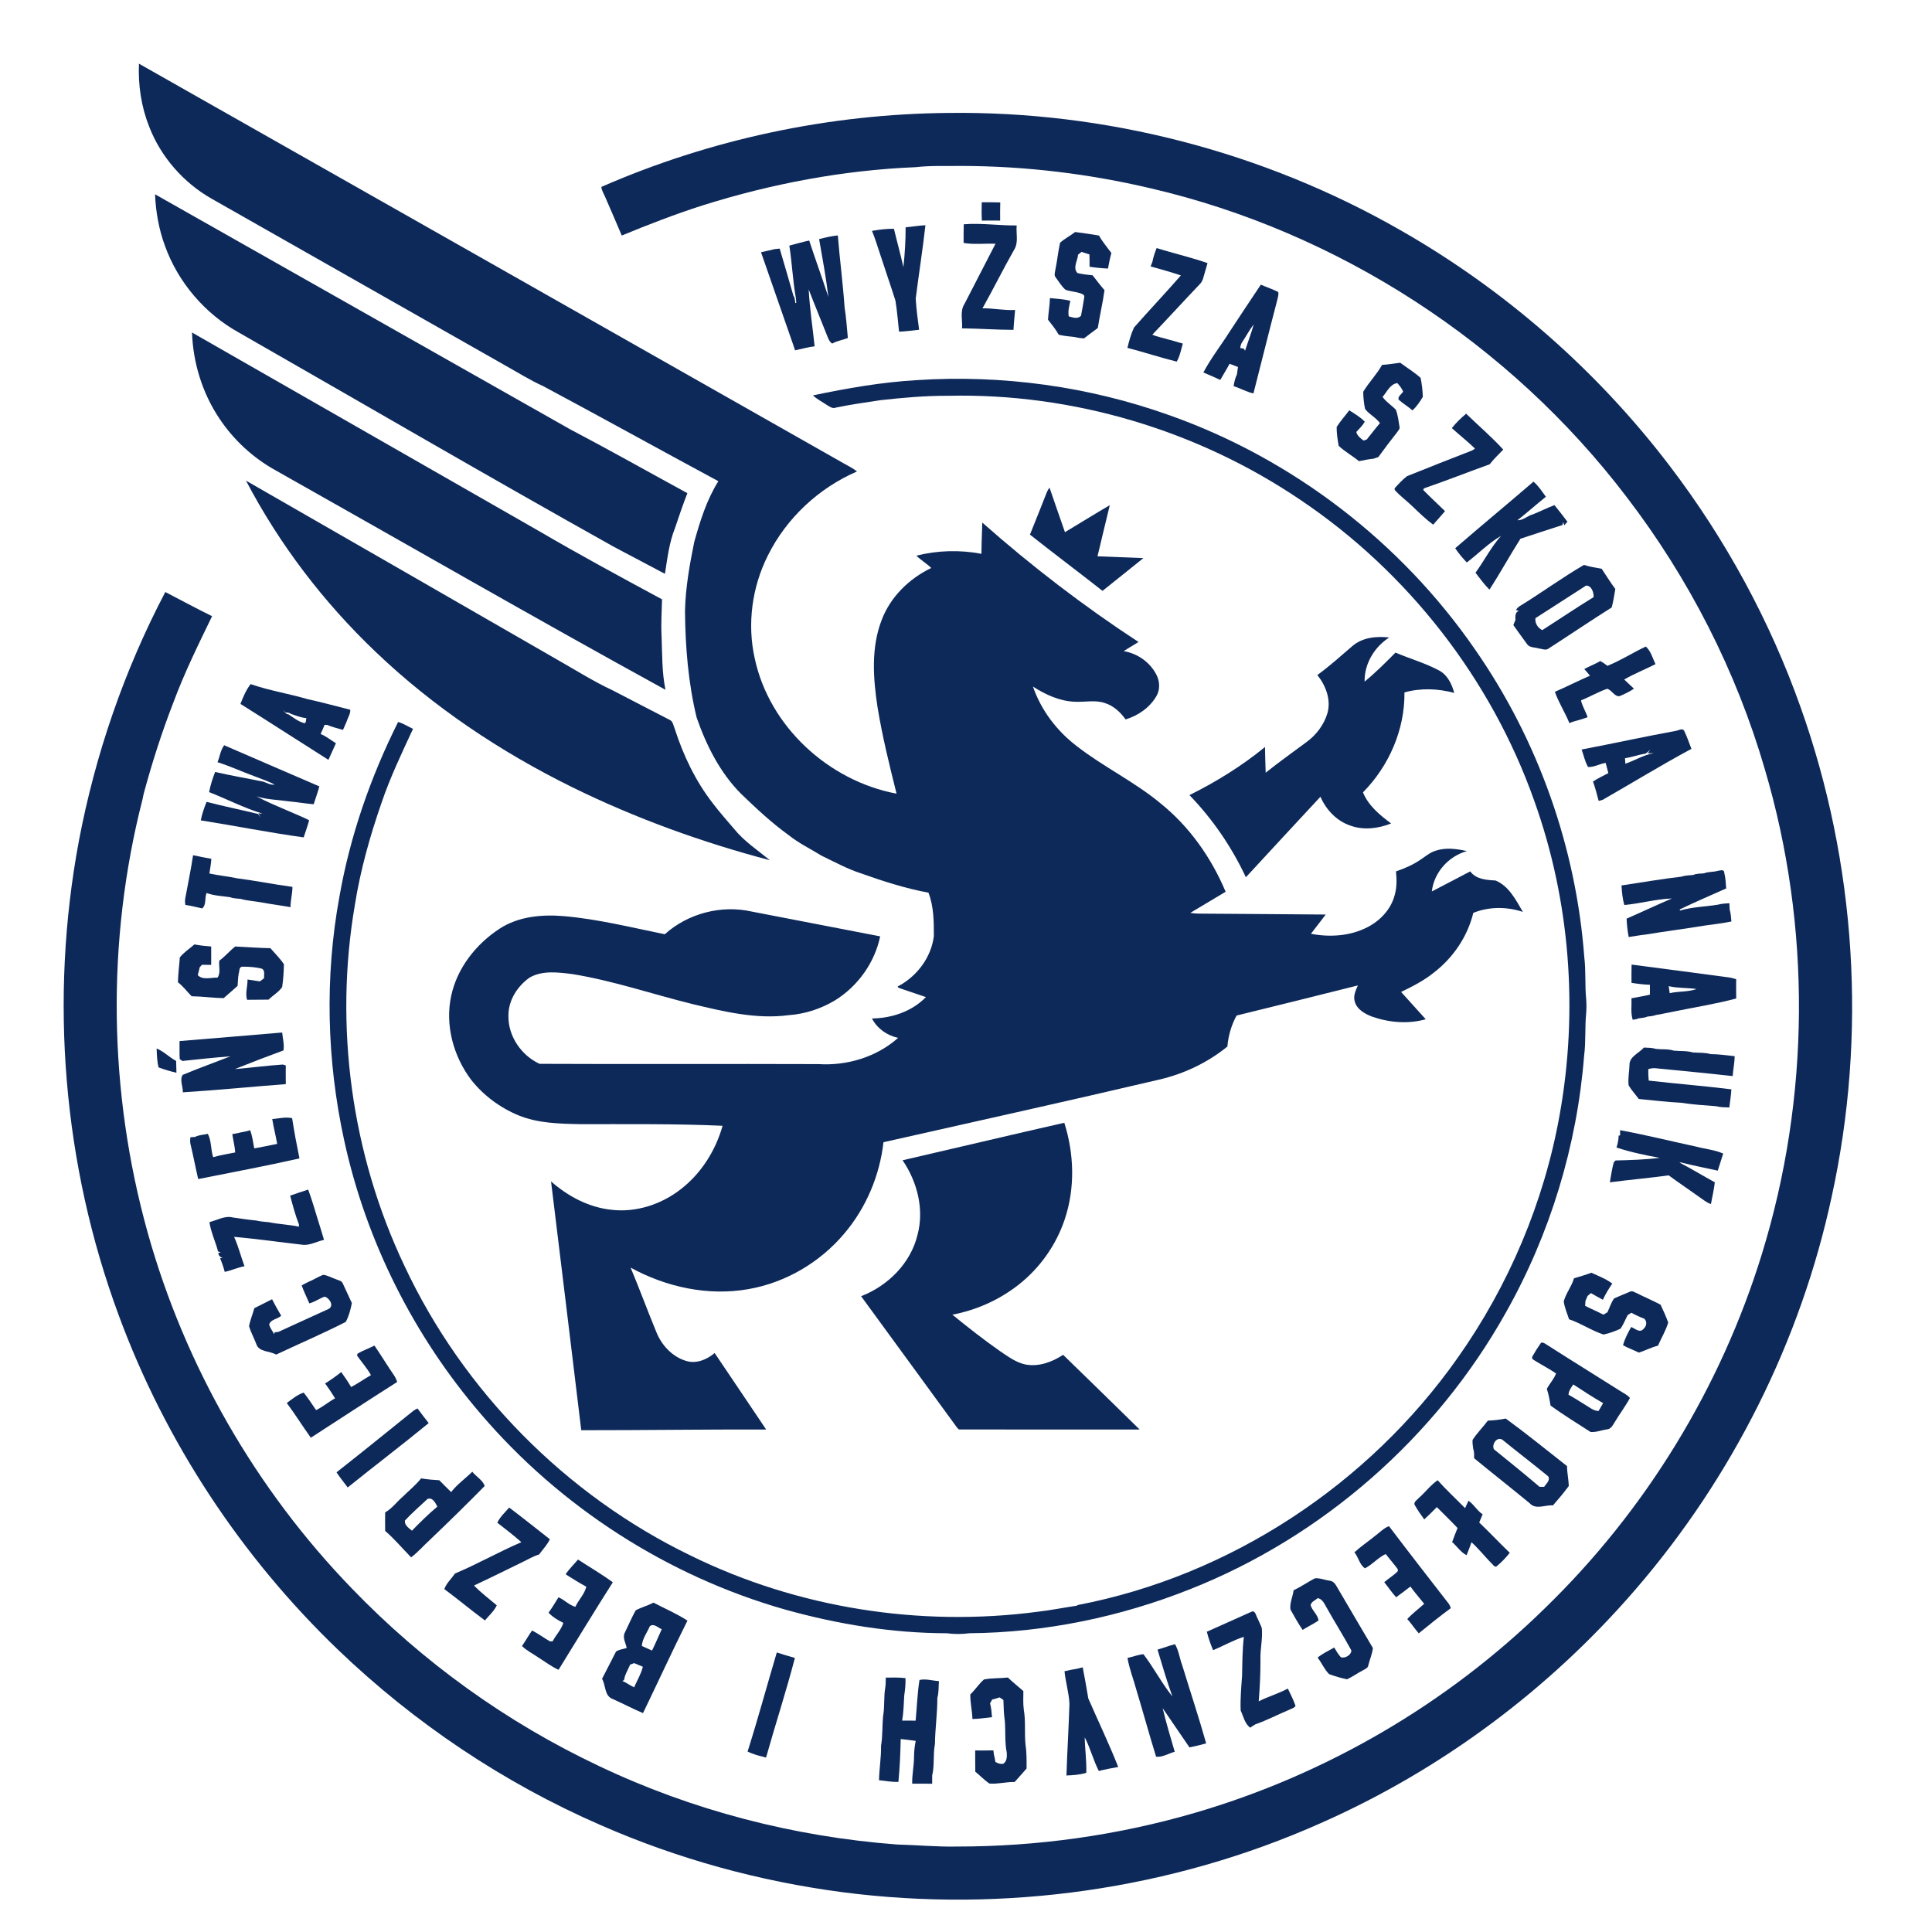 <?xml version="1.0" encoding="UTF-8" ?>
<!DOCTYPE svg PUBLIC "-//W3C//DTD SVG 1.1//EN" "http://www.w3.org/Graphics/SVG/1.1/DTD/svg11.dtd">
<svg width="1100pt" height="1100pt" viewBox="0 0 1100 1100" version="1.1" xmlns="http://www.w3.org/2000/svg">
<g id="#ffffffff">
</g>
<g id="#0d2959ff">
<path fill="#0d2959" opacity="1.00" d=" M 79.12 36.26 C 212.87 112.03 346.54 187.93 480.26 263.76 C 482.87 265.23 485.58 266.56 487.95 268.43 C 466.19 277.82 447.75 295.00 437.21 316.26 C 428.18 334.19 425.31 355.22 429.71 374.85 C 437.99 413.67 471.79 444.63 510.46 451.88 C 506.40 435.67 502.39 419.42 499.68 402.92 C 497.14 386.43 495.84 368.90 501.98 353.02 C 506.94 339.85 517.65 329.41 530.22 323.38 C 527.57 320.83 524.37 318.94 521.73 316.38 C 533.82 313.33 546.53 313.00 558.79 315.31 C 558.82 309.38 559.11 303.46 559.27 297.54 C 587.25 322.26 616.94 345.06 648.19 365.50 C 645.46 367.37 642.52 368.88 639.79 370.73 C 647.74 372.06 654.97 377.17 658.55 384.43 C 660.37 388.13 660.55 392.80 658.38 396.40 C 654.56 402.91 648.02 407.44 640.87 409.61 C 637.90 405.45 633.94 401.76 628.95 400.25 C 623.48 398.41 617.67 399.83 612.04 399.55 C 603.39 399.25 595.28 395.51 588.11 390.90 C 592.79 404.42 601.74 416.20 613.09 424.83 C 628.26 436.64 645.81 445.00 660.63 457.29 C 677.14 470.52 689.66 488.29 697.82 507.73 C 691.10 511.72 684.41 515.76 677.70 519.76 C 679.13 519.98 680.57 520.12 682.04 520.17 C 706.30 520.39 730.55 520.45 754.81 520.70 C 751.97 524.33 749.25 528.05 746.39 531.66 C 757.21 533.74 768.90 532.97 778.77 527.80 C 785.87 524.13 791.84 517.79 793.98 509.97 C 795.35 505.49 795.27 500.74 794.82 496.13 C 799.64 494.50 804.35 492.45 808.58 489.60 C 811.41 487.74 814.04 485.42 817.33 484.38 C 823.11 482.42 829.36 483.27 835.19 484.58 C 824.73 487.51 816.47 496.68 815.22 507.55 C 822.53 503.80 829.78 499.93 837.08 496.14 C 840.49 500.71 846.31 501.02 851.49 501.32 C 859.13 504.46 863.10 512.45 867.06 519.21 C 857.94 516.15 847.80 516.14 838.84 519.75 C 835.57 533.17 827.44 545.19 816.55 553.62 C 810.85 558.25 804.30 561.60 797.73 564.78 C 802.43 569.94 807.08 575.15 811.76 580.33 C 801.71 583.12 790.89 582.24 781.12 578.79 C 777.00 577.20 772.43 574.66 771.29 570.03 C 770.41 566.89 771.91 563.86 773.12 561.06 C 750.12 566.86 727.09 572.55 704.05 578.21 C 701.09 583.65 699.34 589.69 698.82 595.86 C 687.51 605.06 674.08 611.44 659.88 614.70 C 607.69 626.98 555.32 638.51 503.02 650.33 C 500.84 669.41 493.07 687.86 480.57 702.48 C 466.75 718.86 447.15 730.33 426.02 733.99 C 403.13 738.02 379.26 732.82 359.04 721.73 C 364.13 733.84 368.64 746.19 373.66 758.33 C 376.67 765.97 382.89 772.64 390.92 774.93 C 396.63 776.56 402.55 774.05 406.89 770.36 C 416.64 784.89 426.50 799.36 436.22 813.91 C 401.13 813.80 366.04 814.33 330.94 814.30 C 325.30 767.07 319.46 719.86 313.74 672.64 C 323.29 681.09 335.12 687.38 347.93 688.78 C 362.17 690.51 376.73 685.70 387.89 676.87 C 399.38 667.88 407.47 654.95 411.41 640.97 C 384.31 639.75 357.16 640.10 330.04 640.04 C 318.27 639.81 306.13 639.53 295.08 634.99 C 284.63 630.63 275.22 623.65 268.21 614.74 C 258.11 601.32 253.29 583.60 256.89 567.02 C 260.27 551.09 271.09 537.45 284.57 528.68 C 295.31 521.73 308.61 520.56 321.07 521.61 C 340.49 523.29 359.45 528.06 378.51 531.92 C 391.67 520.04 410.74 515.08 428.02 519.01 C 452.39 523.70 476.76 528.44 501.13 533.12 C 498.04 548.05 488.47 561.43 475.56 569.48 C 467.54 574.32 458.43 577.33 449.07 577.99 C 430.65 580.44 412.27 575.97 394.46 571.72 C 371.58 566.09 349.18 558.36 325.87 554.60 C 317.86 553.62 308.93 552.38 301.58 556.56 C 294.66 561.42 289.46 569.43 289.48 578.09 C 289.15 589.76 296.72 600.89 307.19 605.70 C 360.10 605.96 413.02 605.65 465.94 605.85 C 482.23 606.90 499.07 601.86 511.35 590.92 C 505.05 589.56 499.44 585.63 496.46 579.87 C 507.71 579.75 519.24 575.89 527.18 567.70 C 522.42 566.10 517.67 564.47 512.91 562.86 C 512.24 562.74 509.92 561.77 511.94 561.23 C 522.36 555.50 530.20 544.92 531.70 533.03 C 531.70 524.70 531.68 516.14 528.63 508.26 C 515.62 505.83 502.89 501.78 490.41 497.32 C 482.53 494.81 475.25 490.78 467.81 487.22 C 461.44 483.29 454.62 480.02 448.77 475.29 C 439.17 468.36 430.52 460.23 422.00 452.04 C 409.97 439.99 402.17 424.45 396.63 408.51 C 391.84 388.72 390.19 368.30 390.01 347.98 C 390.28 334.66 392.64 321.52 395.29 308.51 C 398.64 296.57 402.36 284.56 409.00 273.97 C 375.69 256.05 342.62 237.68 309.26 219.85 C 301.82 216.50 294.91 212.12 287.80 208.16 C 232.09 176.55 176.41 144.88 120.71 113.26 C 104.55 104.15 91.60 89.40 84.92 72.07 C 80.41 60.73 78.60 48.42 79.12 36.26 Z" />
<path fill="#0d2959" opacity="1.00" d=" M 342.37 106.43 C 404.50 79.25 472.18 64.88 539.98 64.30 C 629.56 63.16 719.29 86.40 797.05 130.90 C 856.60 164.80 909.21 210.81 950.71 265.33 C 982.41 306.92 1007.72 353.41 1025.20 402.71 C 1056.83 491.55 1063.10 589.20 1042.89 681.31 C 1025.19 763.69 986.19 841.29 931.13 905.02 C 882.19 961.81 820.62 1007.71 752.02 1037.99 C 667.20 1075.81 571.88 1089.30 479.86 1077.36 C 432.37 1071.17 385.74 1058.35 341.89 1039.10 C 286.72 1015.09 236.01 981.04 192.59 939.43 C 137.32 886.38 94.11 820.80 67.61 748.90 C 35.82 663.10 28.10 568.71 44.91 478.80 C 54.25 429.49 70.78 381.51 94.12 337.07 C 102.99 341.67 111.78 346.43 120.75 350.84 C 112.93 366.96 104.98 383.07 98.74 399.90 C 92.13 416.91 86.56 434.32 81.80 451.94 C 81.59 452.95 81.38 453.97 81.17 455.00 C 60.48 535.69 61.72 621.66 84.10 701.87 C 105.30 777.69 145.69 848.03 200.48 904.56 C 240.68 946.31 288.50 980.71 340.91 1005.44 C 394.10 1030.78 452.11 1045.76 510.80 1050.19 C 522.21 1050.47 533.59 1051.59 545.01 1051.34 C 590.62 1051.36 636.21 1044.98 680.04 1032.24 C 754.76 1010.50 824.02 970.12 879.61 915.64 C 936.82 860.18 979.75 790.11 1003.16 713.93 C 1030.66 624.75 1031.32 527.54 1004.84 438.04 C 988.57 382.05 961.57 329.22 926.12 282.95 C 859.58 195.48 762.08 132.05 654.98 107.18 C 619.96 98.94 584.02 94.60 548.05 94.48 C 539.10 94.63 530.09 94.16 521.19 95.19 C 480.08 96.88 439.26 104.60 400.03 116.94 C 384.43 121.94 369.14 127.86 354.00 134.10 C 350.93 126.83 347.80 119.57 344.64 112.33 C 343.85 110.38 342.58 108.56 342.37 106.43 Z" />
<path fill="#0d2959" opacity="1.00" d=" M 88.27 110.62 C 167.05 155.22 245.84 199.81 324.62 244.44 C 347.05 256.20 369.12 268.67 391.37 280.80 C 388.80 287.32 386.56 293.96 384.34 300.61 C 381.00 308.94 379.96 317.92 378.59 326.72 C 368.95 321.54 359.21 316.54 349.57 311.37 C 277.93 271.35 207.05 229.98 135.82 189.24 C 116.58 178.54 101.43 160.75 93.94 140.04 C 90.47 130.62 88.69 120.63 88.27 110.62 Z" />
<path fill="#0d2959" opacity="1.00" d=" M 558.97 115.17 C 562.48 115.16 566.00 115.14 569.51 115.25 C 569.40 118.70 569.42 122.15 569.45 125.60 C 565.97 125.55 562.50 125.55 559.03 125.61 C 558.84 122.14 558.87 118.65 558.97 115.17 Z" />
<path fill="#0d2959" opacity="1.00" d=" M 548.72 127.70 C 558.77 126.88 568.80 128.48 578.85 128.36 C 578.43 132.98 580.05 138.16 577.35 142.30 C 571.12 153.25 565.55 164.56 559.39 175.55 C 565.61 175.44 571.73 176.85 577.96 176.48 C 577.65 180.25 577.22 184.02 577.03 187.81 C 567.26 187.78 557.51 187.05 547.75 186.94 C 548.11 182.33 546.42 177.14 549.15 173.02 C 555.03 161.61 560.88 150.19 566.79 138.79 C 560.75 138.53 554.62 139.35 548.64 138.32 C 548.64 134.78 548.62 131.24 548.72 127.70 Z" />
<path fill="#0d2959" opacity="1.00" d=" M 515.62 129.41 C 519.39 129.11 523.11 128.39 526.90 128.25 C 525.33 142.20 523.13 156.08 521.37 170.00 C 521.71 175.93 522.52 181.85 523.30 187.75 C 519.50 188.13 515.71 188.71 511.89 188.85 C 511.23 182.95 510.80 177.01 509.82 171.15 C 506.95 162.08 503.79 153.09 500.87 144.02 C 499.45 139.81 498.20 135.54 496.47 131.45 C 500.61 130.77 504.77 130.17 508.97 130.26 C 510.70 137.56 512.74 144.78 514.35 152.10 C 515.19 144.57 515.64 137.00 515.62 129.41 Z" />
<path fill="#0d2959" opacity="1.00" d=" M 603.56 138.22 C 606.13 135.85 609.37 134.28 612.13 132.10 C 616.66 132.73 621.21 133.31 625.72 134.11 C 627.68 137.68 630.39 140.76 632.77 144.05 C 631.97 146.97 631.39 149.94 630.83 152.91 C 627.32 152.75 623.82 152.39 620.35 151.87 C 620.37 149.53 620.35 147.20 620.28 144.86 C 618.77 144.40 617.26 143.90 615.77 143.41 C 615.28 143.81 614.30 144.60 613.81 144.99 C 613.57 148.40 610.62 152.56 613.48 155.46 C 616.29 156.16 619.20 156.46 622.09 156.75 C 624.33 159.58 626.46 162.50 628.86 165.21 C 627.89 172.44 626.15 179.54 625.04 186.75 C 622.42 188.74 619.74 190.64 617.17 192.68 C 615.41 192.55 613.67 192.33 611.97 191.91 C 608.90 191.57 605.81 191.30 602.80 190.58 C 601.08 187.51 598.84 184.77 596.68 182.00 C 596.93 177.88 597.70 173.82 597.78 169.70 C 601.66 170.18 605.65 170.21 609.43 171.32 C 608.77 174.20 607.94 177.16 608.51 180.14 C 610.87 180.75 613.44 181.79 615.48 179.82 C 616.12 176.27 616.83 172.74 617.34 169.18 C 617.63 167.67 615.88 167.32 614.86 166.89 C 612.19 166.07 609.37 165.91 606.73 165.04 C 604.41 163.08 602.89 160.34 601.06 157.94 C 599.98 156.70 600.71 154.99 600.88 153.56 C 601.96 148.48 602.41 143.29 603.56 138.22 Z" />
<path fill="#0d2959" opacity="1.00" d=" M 466.37 136.14 C 469.87 135.24 473.40 134.38 477.02 134.05 C 478.12 147.74 479.93 161.36 480.88 175.05 C 481.80 180.79 482.20 186.63 482.73 192.43 C 479.79 193.63 476.56 194.03 473.79 195.63 C 472.06 194.44 471.45 192.39 470.70 190.56 C 467.32 181.95 463.75 173.42 460.43 164.79 C 461.02 175.62 462.68 186.38 463.81 197.17 C 460.03 197.64 456.38 198.68 452.67 199.46 C 452.11 197.64 451.48 195.85 450.84 194.07 C 445.06 177.22 439.07 160.45 433.29 143.61 C 435.85 142.99 438.45 142.54 441.00 141.84 C 441.73 141.76 443.19 141.62 443.92 141.54 C 446.57 150.46 449.16 159.40 451.73 168.34 C 452.58 169.58 452.64 171.07 452.80 172.51 C 452.94 172.51 453.21 172.51 453.35 172.51 C 453.29 171.62 453.23 170.73 453.16 169.84 C 451.38 159.97 450.98 149.80 449.41 139.84 C 453.18 138.90 456.91 137.74 460.73 136.95 C 462.34 142.03 464.16 147.04 465.87 152.08 C 467.88 157.73 469.74 163.44 471.65 169.12 C 470.33 158.07 468.29 147.10 466.37 136.14 Z" />
<path fill="#0d2959" opacity="1.00" d=" M 656.12 149.10 C 656.67 146.41 657.50 143.79 658.53 141.25 C 659.38 141.51 661.08 142.01 661.92 142.27 C 670.45 144.78 679.12 146.87 687.51 149.81 C 686.68 152.84 685.75 155.83 684.90 158.86 C 684.43 159.98 683.90 161.09 682.99 161.92 C 673.95 171.40 665.13 181.10 656.08 190.57 C 658.91 191.79 661.99 192.29 664.93 193.23 C 667.81 193.87 670.59 194.89 673.46 195.61 C 672.44 199.05 671.79 202.80 669.98 205.89 C 660.55 203.56 651.31 200.49 641.91 198.06 C 642.85 194.13 643.95 190.15 645.65 186.49 C 654.43 176.50 663.60 166.85 672.34 156.82 C 666.65 154.91 660.87 153.29 655.10 151.68 C 655.43 150.82 655.77 149.96 656.12 149.10 Z" />
<path fill="#0d2959" opacity="1.00" d=" M 700.01 189.00 C 705.91 179.99 711.87 171.02 717.87 162.07 C 721.14 163.51 724.58 164.62 727.77 166.25 C 728.16 167.88 727.46 169.51 727.15 171.10 C 722.51 188.70 718.21 206.38 713.66 224.00 C 709.72 223.12 706.18 221.09 702.37 219.84 C 702.70 217.52 703.27 215.23 704.28 213.11 C 704.50 211.73 704.68 210.33 704.85 208.94 C 703.25 208.33 701.67 207.70 700.07 207.13 C 698.40 210.25 696.51 213.24 694.78 216.32 C 691.62 214.80 688.38 213.45 685.15 212.08 C 689.41 203.99 695.13 196.73 700.01 189.00 M 707.41 194.53 C 706.59 195.58 706.30 196.86 706.14 198.15 C 706.66 198.25 707.71 198.44 708.23 198.54 L 708.89 199.69 C 710.50 194.68 712.43 189.77 713.82 184.69 C 711.39 187.78 709.61 191.29 707.41 194.53 Z" />
<path fill="#0d2959" opacity="1.00" d=" M 109.33 189.32 C 175.11 226.98 240.89 264.62 306.68 302.26 C 329.80 315.79 353.37 328.53 376.94 341.25 C 376.77 348.16 376.30 355.07 376.66 361.98 C 377.08 372.25 376.80 382.64 378.90 392.75 C 304.51 351.92 230.99 309.53 157.07 267.88 C 144.14 260.78 133.00 250.48 124.85 238.20 C 115.23 223.79 109.91 206.62 109.33 189.32 Z" />
<path fill="#0d2959" opacity="1.00" d=" M 786.90 207.75 C 790.36 207.56 793.78 206.95 797.23 206.53 C 801.09 209.43 805.30 211.93 808.87 215.20 C 809.52 218.74 810.02 222.39 810.09 225.99 C 808.42 228.74 806.62 231.49 804.19 233.64 C 801.71 231.44 798.81 229.79 796.35 227.58 C 795.60 225.78 798.08 224.40 798.89 222.99 C 798.15 221.12 796.92 219.56 795.56 218.12 C 791.38 218.72 789.69 223.16 787.17 225.98 C 789.21 228.91 792.34 230.74 794.75 233.30 C 795.94 236.37 796.28 239.73 796.82 242.97 C 797.17 244.27 795.98 245.20 795.39 246.20 C 791.76 250.81 788.20 255.47 784.77 260.23 C 783.84 260.54 782.91 260.85 781.99 261.17 C 779.21 261.46 776.47 262.00 773.75 262.57 C 770.01 259.52 765.71 257.16 762.20 253.85 C 761.55 250.33 761.00 246.69 761.04 243.11 C 763.14 239.75 765.85 236.80 768.21 233.62 C 771.28 235.58 774.52 237.45 777.06 240.10 C 775.79 242.31 773.94 244.10 772.23 245.95 C 772.76 248.19 774.63 249.54 776.37 250.84 C 776.81 250.69 777.70 250.40 778.14 250.26 C 780.69 247.17 783.07 243.94 785.69 240.90 C 783.37 237.68 779.53 235.96 777.21 232.81 C 776.52 229.61 776.21 226.32 776.16 223.05 C 779.37 217.71 783.84 213.20 786.90 207.75 Z" />
<path fill="#0d2959" opacity="1.00" d=" M 462.85 225.12 C 482.35 221.02 502.05 217.59 521.98 216.43 C 570.62 213.25 619.96 220.01 665.88 236.44 C 735.98 261.25 797.77 308.74 839.95 369.96 C 875.74 421.40 897.37 482.54 902.03 545.01 C 903.01 552.97 902.31 561.02 903.11 568.98 C 903.30 571.62 903.31 574.27 903.10 576.91 C 902.29 584.92 902.99 593.01 901.94 601.00 C 897.91 652.26 882.61 702.62 857.33 747.40 C 817.69 818.23 753.26 874.86 677.76 904.75 C 637.84 920.66 594.96 929.53 551.96 929.90 C 547.68 930.47 543.31 930.46 539.03 929.91 C 507.86 929.84 476.84 924.77 446.86 916.37 C 379.99 897.32 319.08 858.08 273.91 805.24 C 235.57 760.67 208.38 706.54 195.92 649.07 C 186.03 603.65 184.84 556.30 193.25 510.55 C 199.30 475.95 210.99 442.47 226.66 411.07 C 229.69 411.88 232.31 413.69 235.15 414.97 C 228.76 428.82 222.12 442.61 217.23 457.08 C 210.65 475.99 205.20 495.37 202.06 515.16 C 190.17 584.38 200.10 657.22 230.26 720.69 C 263.71 792.11 322.29 851.38 393.29 885.71 C 454.08 915.56 523.77 926.51 590.85 917.66 C 598.30 916.80 605.66 915.30 613.08 914.22 L 613.67 913.82 C 700.39 897.20 779.30 845.13 830.00 773.01 C 859.04 731.92 879.10 684.46 887.97 634.92 C 898.71 575.35 893.99 512.91 873.52 455.88 C 848.99 386.54 801.50 325.70 740.49 284.68 C 681.86 244.95 610.82 223.75 540.00 225.34 C 526.98 225.28 514.02 226.42 501.10 227.87 C 492.71 229.16 484.30 230.32 475.98 232.05 C 473.93 232.91 472.22 231.41 470.58 230.43 C 467.95 228.74 465.16 227.26 462.85 225.12 Z" />
<path fill="#0d2959" opacity="1.00" d=" M 826.61 243.74 C 829.02 240.73 831.79 238.00 834.76 235.55 C 841.80 242.36 849.27 248.74 855.89 255.98 C 853.30 258.74 850.47 261.29 848.19 264.33 C 835.70 268.83 823.36 273.71 810.81 278.02 C 810.68 278.25 810.42 278.71 810.29 278.93 C 814.33 283.07 818.60 286.98 822.74 291.02 C 820.51 293.61 818.27 296.19 815.98 298.73 C 811.66 295.52 807.79 291.75 803.92 288.03 C 800.69 284.94 797.02 282.30 794.08 278.92 L 794.04 278.02 C 796.21 275.59 798.48 273.18 801.03 271.15 C 813.31 266.21 825.61 261.31 837.96 256.56 C 838.63 256.27 839.24 255.87 839.79 255.38 C 835.57 251.30 830.94 247.69 826.61 243.74 Z" />
<path fill="#0d2959" opacity="1.00" d=" M 140.06 273.66 C 199.00 307.44 257.83 341.41 316.72 375.27 C 327.41 381.31 337.81 387.94 348.96 393.13 C 359.68 398.74 370.45 404.24 381.19 409.82 C 383.23 410.62 383.34 413.11 384.14 414.87 C 389.02 430.04 395.96 444.63 405.76 457.26 C 409.59 462.37 413.88 467.10 418.00 471.98 C 423.72 479.05 431.40 484.09 438.37 489.79 C 399.61 479.58 361.71 465.86 325.72 448.17 C 284.96 428.06 246.67 402.53 213.78 371.06 C 184.18 342.85 159.06 309.89 140.06 273.66 Z" />
<path fill="#0d2959" opacity="1.00" d=" M 828.54 312.13 C 843.28 299.36 858.33 286.96 873.10 274.23 C 875.97 276.63 877.97 279.85 880.16 282.84 C 874.70 287.20 869.51 291.88 864.01 296.17 C 867.15 296.39 869.79 293.56 872.83 292.83 C 876.93 291.17 880.90 289.17 885.05 287.60 C 887.54 290.73 890.07 293.83 892.43 297.06 C 891.97 297.58 891.05 298.60 890.59 299.11 C 890.45 298.64 890.17 297.70 890.03 297.23 C 889.91 297.66 889.67 298.51 889.55 298.94 C 881.57 301.47 873.64 304.15 865.68 306.73 C 859.61 316.28 854.17 326.22 848.03 335.72 C 845.06 332.78 842.65 329.37 840.09 326.09 C 845.09 319.19 848.98 311.46 854.65 305.07 C 847.52 309.25 841.68 315.27 835.13 320.26 C 832.75 317.70 830.43 315.07 828.54 312.13 Z" />
<path fill="#0d2959" opacity="1.00" d=" M 596.07 280.13 C 596.46 279.24 596.95 278.40 597.55 277.63 C 600.40 286.11 603.43 294.53 606.34 303.00 C 614.86 297.89 623.29 292.64 631.86 287.62 C 629.54 297.32 627.15 307.02 624.87 316.74 C 633.58 317.03 642.29 317.46 651.01 317.76 C 643.28 324.02 635.47 330.17 627.72 336.41 C 614.03 325.64 600.06 315.21 586.41 304.38 C 589.71 296.33 592.87 288.22 596.07 280.13 Z" />
<path fill="#0d2959" opacity="1.00" d=" M 865.86 344.74 C 877.98 337.27 889.52 328.81 901.83 321.65 C 905.11 322.71 908.54 323.19 911.93 323.84 C 914.48 327.68 916.92 331.62 919.68 335.33 C 919.11 338.85 918.57 342.40 917.64 345.85 C 905.59 353.45 893.78 361.46 881.79 369.18 C 880.08 370.58 877.91 369.35 876.03 369.20 C 873.85 368.49 870.95 368.84 869.48 366.79 C 866.81 363.20 864.26 359.52 861.64 355.91 C 861.98 354.91 862.44 353.95 862.85 352.98 C 862.73 351.16 862.55 348.51 864.74 347.85 C 864.33 347.71 863.52 347.43 863.11 347.30 C 863.80 346.20 864.72 345.35 865.86 344.74 M 874.20 351.97 C 873.88 354.91 875.53 357.43 878.08 358.78 C 887.85 352.55 897.45 346.05 907.33 339.98 C 907.47 337.34 906.18 333.33 903.02 333.42 C 893.42 339.61 883.80 345.78 874.20 351.97 Z" />
<path fill="#0d2959" opacity="1.00" d=" M 769.96 367.86 C 775.71 362.91 783.70 362.11 790.96 362.96 C 782.49 368.39 776.77 377.91 776.94 388.09 C 783.19 382.99 788.86 377.26 794.54 371.56 C 802.75 375.07 811.43 377.50 819.33 381.73 C 824.15 384.26 826.62 389.49 827.98 394.52 C 818.76 392.02 808.89 391.64 799.64 394.23 C 799.88 415.42 790.83 436.13 776.02 451.14 C 779.00 458.61 785.66 464.13 792.05 468.84 C 784.74 471.75 776.40 472.80 768.88 470.08 C 761.08 467.48 755.03 461.07 751.80 453.63 C 737.58 468.84 723.52 484.21 709.35 499.47 C 701.29 482.27 690.44 466.35 677.21 452.70 C 692.48 445.15 707.04 436.10 720.24 425.31 C 720.33 430.19 720.43 435.06 720.62 439.94 C 728.11 433.96 735.91 428.39 743.62 422.68 C 749.33 418.61 753.84 412.70 755.82 405.94 C 757.91 398.29 754.82 390.32 750.05 384.33 C 757.03 379.26 763.43 373.48 769.96 367.86 Z" />
<path fill="#0d2959" opacity="1.00" d=" M 915.21 379.09 C 922.78 376.06 929.68 371.57 937.06 368.11 C 939.89 370.64 940.95 374.74 942.57 378.14 C 936.67 381.14 930.47 383.56 924.75 386.89 C 926.58 388.65 928.44 390.39 930.31 392.12 C 927.73 393.83 924.94 395.18 922.10 396.37 C 919.12 396.68 917.76 392.89 915.05 392.17 C 909.91 393.94 905.19 396.74 900.16 398.78 C 900.89 402.16 902.85 405.08 903.92 408.35 C 902.30 408.94 900.66 409.48 899.01 409.95 C 897.14 410.41 895.31 410.94 893.55 411.71 C 891.09 405.64 887.46 400.09 885.28 393.90 C 892.00 390.98 898.53 387.64 905.25 384.73 C 904.23 383.41 903.14 382.15 902.03 380.93 C 904.99 379.27 908.23 378.13 911.14 376.36 C 912.56 377.15 913.91 378.07 915.21 379.09 Z" />
<path fill="#0d2959" opacity="1.00" d=" M 136.90 400.78 C 138.43 396.86 140.09 392.85 142.68 389.50 C 153.20 393.16 164.33 394.91 175.02 398.04 C 183.21 399.84 191.30 402.05 199.43 404.10 C 199.55 406.56 197.98 408.68 197.30 410.97 C 196.67 412.51 196.00 414.04 195.29 415.56 C 192.22 414.69 189.11 413.95 186.16 412.71 C 185.82 412.71 185.15 412.70 184.81 412.70 C 184.10 414.44 183.35 416.19 182.54 417.90 C 185.71 419.19 188.36 421.40 191.26 423.17 C 189.86 426.33 188.45 429.49 186.99 432.63 C 170.26 422.06 153.67 411.28 136.90 400.78 M 161.21 404.23 C 162.00 405.30 162.69 406.61 164.21 406.70 C 167.00 408.51 169.74 410.77 172.95 411.65 C 174.55 412.16 174.00 409.81 174.50 408.94 C 171.46 408.58 168.59 407.49 165.72 406.48 C 164.80 405.83 163.75 405.58 162.59 405.71 C 162.25 405.34 161.55 404.60 161.21 404.23 Z" />
<path fill="#0d2959" opacity="1.00" d=" M 954.25 416.10 C 955.68 415.91 957.81 414.41 958.85 416.01 C 960.50 419.35 961.68 422.90 963.03 426.37 C 945.92 435.55 929.35 445.76 912.48 455.39 C 911.92 455.54 910.78 455.85 910.22 456.00 C 909.26 452.28 908.24 448.57 906.99 444.94 C 909.80 443.17 912.77 441.66 915.74 440.18 C 915.21 438.24 914.67 436.30 914.18 434.36 C 910.80 434.90 907.59 436.86 904.19 436.70 C 902.38 433.67 901.73 430.05 900.50 426.75 C 918.44 423.32 936.29 419.40 954.25 416.10 M 937.01 429.04 C 933.02 429.68 929.20 431.10 925.21 431.69 C 925.25 432.73 925.32 433.78 925.40 434.83 C 930.83 432.98 935.76 429.84 941.50 428.82 L 938.20 428.90 L 939.56 426.73 C 938.80 427.60 937.94 428.38 937.01 429.04 Z" />
<path fill="#0d2959" opacity="1.00" d=" M 123.85 433.97 C 125.14 430.77 125.55 427.14 127.64 424.32 C 145.68 432.17 163.76 439.92 181.82 447.73 C 180.93 451.18 179.65 454.51 178.58 457.91 C 173.87 457.49 169.21 456.70 164.50 456.26 C 158.36 455.35 152.04 455.33 146.09 453.43 C 151.53 456.39 157.27 458.72 162.93 461.20 C 167.28 463.15 171.76 464.83 176.01 467.01 C 175.14 470.32 173.95 473.52 172.89 476.77 C 153.30 474.08 133.85 470.18 114.31 467.09 C 115.02 463.46 116.22 459.95 117.63 456.54 C 127.32 459.06 137.14 461.05 146.86 463.41 C 147.43 464.05 147.98 464.71 148.51 465.40 L 147.06 463.09 C 147.68 463.13 148.90 463.21 149.51 463.26 C 139.05 460.09 129.25 454.98 119.06 450.99 C 119.79 447.06 121.04 443.25 122.48 439.53 C 131.59 441.62 140.82 443.17 149.97 445.06 C 152.07 445.79 154.05 447.07 156.39 446.70 C 152.77 444.79 148.85 443.55 145.06 442.03 C 137.95 439.46 131.07 436.23 123.85 433.97 Z" />
<path fill="#0d2959" opacity="1.00" d=" M 105.55 511.12 C 107.02 503.06 108.73 495.04 109.93 486.93 C 113.39 487.64 116.85 488.38 120.34 488.97 C 120.13 491.77 119.68 494.55 119.21 497.32 C 124.38 498.52 129.70 498.89 134.88 500.05 C 145.45 501.43 155.92 503.53 166.49 504.95 C 166.55 508.83 165.36 512.60 165.40 516.50 C 159.97 515.50 154.48 514.86 149.07 513.82 C 145.06 513.07 140.91 512.91 137.01 511.79 C 135.01 511.56 132.96 511.60 131.07 510.84 C 126.59 510.14 121.89 510.05 117.63 508.43 C 116.40 511.21 117.63 515.23 115.09 517.21 C 111.91 516.54 108.76 515.66 105.53 515.22 C 105.33 513.85 105.21 512.46 105.55 511.12 Z" />
<path fill="#0d2959" opacity="1.00" d=" M 970.12 497.25 C 972.59 496.24 975.36 496.57 977.92 495.85 C 979.14 495.67 981.70 494.74 981.70 496.83 C 982.47 499.77 982.59 502.82 982.81 505.84 C 973.98 509.79 965.08 513.59 956.37 517.80 C 956.41 517.96 956.48 518.28 956.52 518.44 C 963.47 516.37 970.87 516.25 978.03 515.10 C 980.18 514.52 982.40 514.36 984.63 514.25 C 984.67 515.47 984.74 516.70 984.82 517.93 C 985.46 520.11 985.58 522.39 985.79 524.65 C 980.91 525.68 975.94 526.23 971.01 526.92 C 959.74 528.78 948.40 530.20 937.13 532.07 C 933.83 532.42 930.58 533.02 927.31 533.51 C 926.64 530.05 926.26 526.55 926.11 523.04 C 934.75 519.27 943.27 515.24 951.94 511.55 C 942.84 511.88 933.93 514.45 924.86 515.28 C 923.73 511.67 923.47 507.88 923.21 504.14 C 934.53 502.41 945.83 500.50 957.20 499.15 C 959.41 498.43 961.74 498.35 964.05 498.17 C 965.96 497.32 968.07 497.42 970.12 497.25 Z" />
<path fill="#0d2959" opacity="1.00" d=" M 102.38 545.11 C 104.67 542.22 107.92 540.14 110.71 537.71 C 113.85 538.34 117.05 538.65 120.24 538.89 C 120.20 542.37 120.20 545.87 120.24 549.36 C 118.48 549.34 116.71 549.32 114.94 549.32 C 114.63 549.70 113.99 550.45 113.67 550.82 C 113.37 552.29 113.02 553.75 112.59 555.19 C 115.43 558.20 120.17 556.49 123.84 556.62 C 125.84 553.90 124.42 550.11 124.86 546.96 C 128.17 544.61 130.72 541.38 133.92 538.90 C 140.59 539.24 147.26 539.72 153.95 539.86 C 156.55 542.86 159.45 545.67 161.65 548.99 C 161.59 553.33 161.27 557.69 160.65 562.00 C 158.67 564.90 155.39 566.67 152.92 569.15 C 148.84 569.24 144.76 569.15 140.68 569.24 C 139.48 565.48 141.05 561.54 140.93 557.70 C 143.28 558.07 145.64 558.44 148.00 558.76 C 148.59 558.31 149.76 557.41 150.34 556.96 C 150.20 555.13 151.05 552.83 149.26 551.59 C 145.59 550.57 141.71 550.39 137.91 550.38 C 135.99 550.56 136.41 552.94 135.91 554.28 C 135.52 556.60 135.40 558.95 135.28 561.30 C 132.65 563.67 130.00 566.01 127.31 568.31 C 121.22 568.19 115.19 567.30 109.10 567.22 C 106.50 564.57 104.26 561.55 101.31 559.26 C 101.37 554.52 102.08 549.83 102.38 545.11 Z" />
<path fill="#0d2959" opacity="1.00" d=" M 928.96 549.19 C 947.32 551.56 965.68 554.04 984.05 556.45 C 985.57 556.63 987.04 557.06 988.51 557.53 C 988.46 561.18 988.46 564.84 988.53 568.50 C 976.82 571.63 964.78 573.50 952.91 575.94 C 951.27 576.34 949.59 576.62 947.96 576.93 C 946.30 577.37 944.59 577.60 942.93 577.87 C 941.34 578.54 939.58 578.55 937.92 578.81 C 936.38 579.55 934.61 579.52 932.97 579.81 C 931.90 580.29 930.73 580.43 929.60 580.62 C 928.34 576.65 929.07 572.45 928.89 568.37 C 932.39 567.68 935.93 567.17 939.39 566.31 C 939.38 564.42 939.38 562.55 939.40 560.69 C 935.87 560.58 932.38 560.15 928.91 559.59 C 928.88 556.12 928.87 552.66 928.96 549.19 M 950.10 561.47 C 950.27 562.80 950.45 564.13 950.66 565.47 C 955.70 564.29 961.01 564.87 965.93 563.12 C 960.67 562.31 955.30 562.71 950.10 561.47 Z" />
<path fill="#0d2959" opacity="1.00" d=" M 102.22 592.74 C 121.70 591.22 141.17 589.46 160.66 587.87 C 160.97 591.26 161.96 594.64 161.40 598.06 C 152.11 601.46 142.89 605.04 133.70 608.69 C 142.82 607.94 151.89 606.71 161.02 606.10 C 161.44 606.22 162.28 606.46 162.71 606.58 C 162.66 610.13 162.68 613.69 162.72 617.25 C 143.18 618.74 123.67 620.71 104.11 621.92 C 104.20 618.69 102.18 614.75 104.01 611.99 C 112.97 608.24 122.16 604.97 131.21 601.42 C 122.07 602.10 112.95 603.13 103.83 604.07 C 103.46 603.80 102.71 603.26 102.33 603.00 C 102.09 599.58 102.30 596.15 102.22 592.74 Z" />
<path fill="#0d2959" opacity="1.00" d=" M 927.76 606.52 C 927.54 601.55 933.17 599.71 935.96 596.43 C 938.27 596.54 940.64 596.51 942.89 597.21 C 946.23 597.62 949.71 597.12 952.96 598.19 C 956.58 598.55 960.33 598.17 963.87 599.23 C 967.22 599.47 970.68 599.20 973.95 600.17 C 978.54 600.18 983.07 600.88 987.63 601.33 C 987.62 605.15 986.76 608.88 986.51 612.68 C 972.06 611.05 957.58 609.71 943.11 608.26 C 941.53 608.01 939.97 608.27 938.47 608.70 C 938.44 610.88 938.48 613.07 938.71 615.25 C 954.38 617.04 970.12 618.27 985.78 620.22 C 985.56 623.68 985.04 627.11 984.60 630.55 C 982.06 630.46 979.50 630.48 977.04 629.82 C 970.35 629.33 963.63 628.88 957.03 627.85 C 949.00 627.48 941.04 626.42 933.04 625.71 C 931.15 623.11 928.91 620.74 927.28 617.97 C 926.81 614.16 927.63 610.33 927.76 606.52 Z" />
<path fill="#0d2959" opacity="1.00" d=" M 89.18 596.97 C 93.28 598.66 96.40 601.97 100.28 604.06 C 100.38 606.30 100.42 608.54 100.46 610.79 C 97.02 609.95 93.59 609.01 90.29 607.73 C 89.39 604.25 89.32 600.56 89.18 596.97 Z" />
<path fill="#0d2959" opacity="1.00" d=" M 155.00 637.17 C 158.75 636.84 162.57 635.80 166.32 636.64 C 167.50 644.30 168.94 651.94 170.50 659.55 C 151.38 663.88 132.08 667.47 112.85 671.31 C 111.33 664.88 110.12 658.38 108.58 651.96 C 108.15 650.48 108.21 648.97 108.42 647.49 C 109.08 647.45 110.40 647.37 111.06 647.33 C 113.26 646.12 115.93 646.15 118.33 645.56 C 120.48 649.58 119.91 654.55 121.38 658.86 C 125.48 657.61 129.75 657.04 133.93 656.15 C 133.69 652.61 132.75 649.19 132.26 645.70 C 132.97 645.58 134.37 645.34 135.08 645.22 C 137.51 644.52 140.07 644.39 142.44 643.46 C 143.64 646.81 144.11 650.35 144.76 653.84 C 149.12 653.07 153.47 652.18 157.81 651.28 C 156.99 646.55 155.78 641.90 155.00 637.17 Z" />
<path fill="#0d2959" opacity="1.00" d=" M 513.90 660.61 C 544.60 653.54 575.24 646.21 605.97 639.26 C 611.60 656.99 612.17 676.56 606.20 694.28 C 601.36 708.78 592.18 721.79 580.19 731.27 C 569.19 739.99 556.02 745.92 542.23 748.52 C 551.13 755.75 560.15 762.85 569.56 769.42 C 574.02 772.40 578.52 775.79 583.89 776.89 C 591.45 778.30 599.05 775.49 605.30 771.38 C 619.84 785.55 634.42 799.68 648.88 813.92 C 614.91 813.87 580.94 813.94 546.98 813.89 C 545.54 814.20 544.92 812.69 544.18 811.83 C 526.27 787.18 508.21 762.65 490.28 738.01 C 505.56 732.10 518.55 719.21 522.41 703.01 C 526.29 688.47 522.23 672.84 513.90 660.61 Z" />
<path fill="#0d2959" opacity="1.00" d=" M 922.40 643.48 C 937.00 646.16 951.42 649.76 965.93 652.88 C 970.98 654.22 976.30 654.68 981.12 656.79 C 980.08 660.02 979.02 663.26 978.02 666.51 C 971.02 664.99 963.99 663.60 957.05 661.85 C 956.85 661.87 956.43 661.91 956.22 661.93 C 963.06 665.42 969.59 669.48 976.34 673.15 C 975.91 677.32 974.85 681.40 974.15 685.53 C 971.65 684.74 969.67 683.00 967.56 681.55 C 961.76 677.39 955.81 673.44 950.07 669.19 C 938.93 670.75 927.72 671.68 916.58 673.17 C 917.28 669.35 917.78 665.49 918.82 661.75 C 919.07 661.49 919.58 660.98 919.84 660.72 C 928.23 660.51 936.64 660.28 944.97 659.23 C 936.67 657.72 928.35 656.00 920.35 653.34 C 921.10 651.14 921.55 648.86 921.59 646.54 L 922.44 646.47 C 922.43 645.72 922.41 644.23 922.40 643.48 Z" />
<path fill="#0d2959" opacity="1.00" d=" M 165.20 680.76 C 168.61 679.57 172.02 678.39 175.46 677.30 C 177.51 682.81 179.14 688.47 180.86 694.09 C 182.06 698.03 183.35 701.95 184.48 705.92 C 180.64 706.77 177.02 708.86 173.03 708.80 C 159.78 707.31 146.56 705.38 133.28 704.21 C 135.74 709.60 137.14 715.39 139.21 720.93 C 135.35 721.62 131.79 723.38 127.95 724.14 C 127.27 721.51 126.37 718.93 125.32 716.44 C 125.68 716.36 126.42 716.21 126.79 716.13 C 125.35 715.85 124.50 714.95 124.26 713.45 C 124.61 713.34 125.32 713.11 125.68 713.00 C 125.30 712.87 124.53 712.63 124.15 712.50 C 122.69 706.90 120.07 701.54 119.23 695.82 C 123.60 694.78 127.92 692.00 132.51 693.17 C 137.00 693.78 141.48 694.51 146.00 694.93 C 148.30 695.53 150.69 695.62 153.05 695.87 C 158.72 697.07 164.57 697.17 170.23 698.44 C 170.21 698.08 170.18 697.36 170.16 697.00 C 168.10 691.72 166.66 686.22 165.20 680.76 Z" />
<path fill="#0d2959" opacity="1.00" d=" M 896.17 727.81 C 899.50 726.82 902.84 725.84 906.10 724.64 C 910.11 726.55 914.40 728.10 917.97 730.82 C 915.95 733.75 914.09 736.79 912.61 740.03 C 910.31 738.81 908.03 737.54 905.80 736.23 C 905.32 736.64 904.36 737.47 903.88 737.88 C 903.48 738.82 903.08 739.77 902.69 740.73 C 902.61 741.64 902.55 742.56 902.51 743.49 C 905.93 745.26 909.50 746.73 912.93 748.52 C 913.50 748.17 914.65 747.48 915.22 747.13 C 916.46 744.50 917.32 741.58 919.04 739.23 C 922.08 737.99 925.07 736.60 928.14 735.40 C 929.42 734.74 930.67 735.83 931.85 736.24 C 936.34 738.53 941.01 740.46 945.46 742.84 C 947.03 746.14 948.54 749.53 949.81 752.98 C 948.47 757.58 945.89 761.76 943.99 766.17 C 940.22 767.10 936.78 768.93 933.11 770.13 C 930.14 768.63 926.97 767.56 924.09 765.92 C 925.07 762.24 926.88 758.84 928.72 755.54 C 930.88 756.34 933.62 759.16 935.68 756.67 C 937.51 755.16 937.96 752.51 936.18 750.79 C 933.64 749.87 931.20 748.73 928.85 747.42 C 928.32 747.76 927.26 748.42 926.73 748.75 C 925.35 751.34 924.33 754.16 922.59 756.54 C 919.52 757.95 916.30 759.12 913.00 759.83 C 906.19 757.63 900.17 753.40 893.37 751.15 C 892.23 747.80 890.83 744.47 890.32 740.96 C 891.58 736.32 894.83 732.45 896.17 727.81 Z" />
<path fill="#0d2959" opacity="1.00" d=" M 175.77 729.78 C 178.59 728.63 181.16 726.96 183.99 725.82 C 186.59 726.13 188.90 727.55 191.36 728.36 C 192.66 728.99 194.50 729.17 195.14 730.68 C 196.87 734.42 198.61 738.16 200.33 741.90 C 199.64 745.53 198.64 749.41 196.84 752.66 C 183.85 759.27 170.41 765.04 157.21 771.25 C 153.54 769.05 147.33 769.95 145.87 765.10 C 144.58 761.74 142.85 758.55 141.79 755.11 C 142.44 751.58 143.87 748.27 144.81 744.83 C 148.15 743.08 151.57 741.49 154.90 739.73 C 156.52 742.92 158.27 746.05 160.10 749.13 C 158.04 751.10 154.31 751.04 153.27 754.04 C 153.66 756.12 155.18 757.77 156.10 759.64 C 156.17 759.38 156.31 758.84 156.37 758.58 C 156.91 758.51 157.99 758.38 158.53 758.32 C 168.11 753.96 177.65 749.50 187.25 745.19 C 190.33 743.18 187.45 739.02 184.88 738.25 C 181.85 739.27 179.25 741.28 176.12 742.08 C 174.63 738.68 173.03 735.33 171.75 731.85 C 173.07 731.13 174.41 730.43 175.77 729.78 Z" />
<path fill="#0d2959" opacity="1.00" d=" M 877.43 764.46 C 878.83 764.16 879.95 765.23 881.09 765.89 C 894.73 774.63 908.53 783.12 922.21 791.80 C 924.18 793.10 926.47 794.07 928.03 795.94 C 925.49 800.63 922.23 804.91 919.49 809.49 C 918.30 811.27 917.32 813.75 914.80 813.83 C 911.75 814.31 908.65 815.58 905.59 815.30 C 897.96 810.37 890.17 805.61 882.81 800.27 C 882.30 797.07 881.74 793.85 880.70 790.78 C 882.27 787.74 884.77 785.22 885.95 781.99 C 882.40 779.50 878.49 777.55 874.82 775.26 C 873.83 774.47 871.74 774.02 872.44 772.37 C 873.97 769.66 875.63 767.01 877.43 764.46 M 893.04 794.09 C 896.20 795.81 899.21 797.82 902.31 799.68 C 904.82 801.10 907.09 803.27 910.15 803.37 C 911.01 801.87 911.88 800.37 912.75 798.88 C 906.95 795.56 901.35 791.91 895.77 788.25 C 894.51 790.01 893.19 791.84 893.04 794.09 Z" />
<path fill="#0d2959" opacity="1.00" d=" M 203.52 770.77 C 206.56 768.87 210.03 767.79 213.18 766.11 C 216.16 770.40 218.88 774.87 221.77 779.23 C 223.33 781.70 225.32 783.97 226.13 786.84 C 209.67 797.29 193.36 807.99 176.98 818.57 C 172.28 812.08 168.08 805.23 163.28 798.81 C 166.29 796.62 169.41 793.99 172.90 792.88 C 175.41 796.08 177.72 799.45 179.96 802.85 C 183.80 801.01 187.06 798.19 190.78 796.13 C 188.98 793.25 187.12 790.41 185.09 787.69 C 188.30 785.73 191.35 783.54 194.28 781.20 C 196.29 783.94 198.18 786.78 199.92 789.72 C 203.81 787.68 207.40 785.12 211.21 782.93 C 208.99 778.94 205.89 775.55 203.30 771.82 C 203.36 771.56 203.47 771.03 203.52 770.77 Z" />
<path fill="#0d2959" opacity="1.00" d=" M 235.35 803.25 C 236.10 802.74 236.89 802.29 237.71 801.91 C 239.78 804.72 241.92 807.49 244.08 810.25 C 228.90 822.70 213.26 834.58 197.96 846.89 C 195.85 844.01 193.55 841.27 191.60 838.28 C 206.29 826.74 220.80 814.96 235.35 803.25 Z" />
<path fill="#0d2959" opacity="1.00" d=" M 847.11 808.85 C 850.53 808.71 853.94 808.35 857.31 807.66 C 869.19 816.33 880.63 825.65 892.21 834.74 C 892.19 838.55 893.12 842.30 893.18 846.11 C 890.35 849.90 887.32 853.56 884.19 857.11 C 879.83 856.70 874.48 859.75 871.02 855.95 C 860.52 847.29 849.81 838.89 839.29 830.25 C 839.29 828.50 839.46 826.71 838.81 825.06 C 838.55 823.33 838.31 821.59 838.41 819.86 C 840.93 815.91 844.34 812.62 847.11 808.85 M 850.56 825.14 C 859.30 832.17 868.00 839.25 876.55 846.52 C 877.40 846.52 878.27 846.53 879.15 846.55 C 880.29 844.80 882.95 842.71 881.40 840.50 C 872.82 833.47 863.99 826.73 855.39 819.72 C 852.30 817.75 849.20 822.32 850.56 825.14 Z" />
<path fill="#0d2959" opacity="1.00" d=" M 256.87 849.52 C 260.29 845.10 264.94 841.85 268.90 837.94 C 271.08 840.74 274.85 842.69 275.97 846.05 C 265.73 856.47 255.25 866.71 244.68 876.81 C 241.11 880.06 237.95 883.77 234.08 886.69 C 229.16 881.67 224.63 876.23 219.30 871.65 C 219.23 868.13 219.24 864.61 219.29 861.11 C 223.20 858.90 225.88 855.12 229.24 852.22 C 232.76 848.73 236.67 845.63 239.75 841.73 C 243.17 842.30 246.64 842.61 250.11 842.79 C 252.32 845.07 254.59 847.29 256.87 849.52 M 243.45 853.42 C 239.12 857.49 234.56 861.37 230.54 865.74 C 230.20 868.44 232.77 869.99 234.55 871.51 C 239.17 866.76 243.89 862.06 249.00 857.82 C 247.98 855.73 246.28 852.36 243.45 853.42 Z" />
<path fill="#0d2959" opacity="1.00" d=" M 807.82 852.88 C 811.51 849.64 814.48 845.58 818.53 842.77 C 823.46 848.33 828.96 853.35 834.16 858.67 C 834.76 857.25 835.43 855.86 836.08 854.46 C 839.21 856.57 840.97 860.11 844.15 862.17 C 843.48 863.72 842.83 865.28 842.21 866.86 C 848.13 872.48 853.70 878.45 859.60 884.10 C 857.30 886.98 854.72 889.69 851.85 892.01 C 850.56 892.01 849.94 890.66 849.07 889.97 C 845.26 886.06 841.86 881.75 837.82 878.08 C 836.95 880.57 836.00 883.04 835.00 885.49 C 831.66 883.75 829.55 880.44 826.79 877.97 C 827.78 875.29 828.77 872.61 829.86 869.98 C 826.05 865.89 821.99 862.06 818.08 858.08 C 815.73 860.45 813.39 862.84 810.91 865.08 C 808.91 862.36 806.99 859.58 805.34 856.64 C 805.02 854.90 806.88 854.00 807.82 852.88 Z" />
<path fill="#0d2959" opacity="1.00" d=" M 283.14 866.96 C 284.73 863.62 287.53 861.09 289.92 858.34 C 297.74 864.22 305.36 870.37 313.08 876.39 C 311.53 879.62 309.01 882.22 306.91 885.08 C 303.80 885.98 301.01 887.67 298.11 889.06 C 288.71 893.64 279.35 898.30 269.88 902.73 C 273.86 906.84 278.48 910.30 282.84 914.01 C 281.30 917.36 278.40 919.80 276.09 922.61 C 268.26 916.81 260.79 910.56 252.97 904.75 C 254.23 901.33 257.04 898.84 259.07 895.89 C 271.90 890.49 284.05 883.55 296.85 878.05 C 292.45 874.15 287.78 870.57 283.14 866.96 Z" />
<path fill="#0d2959" opacity="1.00" d=" M 782.68 874.66 C 785.36 872.72 787.66 870.13 790.81 868.92 C 802.06 883.76 813.49 898.46 824.91 913.17 C 825.41 913.90 825.78 914.72 826.02 915.62 C 819.80 920.22 813.75 925.06 807.76 929.95 C 805.49 927.31 803.56 924.40 801.25 921.81 C 804.17 918.61 807.69 916.06 810.87 913.14 C 808.27 909.84 805.46 906.71 803.03 903.30 C 800.36 905.39 797.64 907.42 794.90 909.41 C 792.44 906.71 790.41 903.67 788.12 900.84 C 790.57 898.70 793.42 897.04 795.71 894.73 C 796.47 893.46 794.91 892.44 794.36 891.48 C 792.56 889.24 790.72 887.05 788.96 884.80 C 784.59 886.84 781.44 890.74 777.17 892.93 C 774.15 891.06 773.43 886.58 771.15 883.81 C 774.77 880.48 778.89 877.78 782.68 874.66 Z" />
<path fill="#0d2959" opacity="1.00" d=" M 329.09 887.95 C 335.70 892.25 342.55 896.23 348.91 900.90 C 338.40 917.38 328.28 934.10 318.01 950.72 C 313.83 948.83 310.19 945.98 306.32 943.57 C 303.27 941.46 299.86 939.81 297.21 937.18 C 299.20 934.28 300.90 931.20 302.94 928.34 C 306.51 930.13 309.69 932.57 313.15 934.53 C 313.52 934.52 314.27 934.50 314.64 934.49 C 316.50 930.89 319.56 927.91 320.74 924.00 C 317.68 922.48 314.66 920.71 312.31 918.20 C 314.38 915.39 316.13 912.37 317.98 909.43 C 321.38 910.88 323.97 913.87 327.58 914.86 C 329.39 910.90 332.78 907.70 333.82 903.42 C 329.91 901.27 326.11 898.93 322.35 896.54 L 322.22 895.96 C 324.33 893.14 326.80 890.61 329.09 887.95 Z" />
<path fill="#0d2959" opacity="1.00" d=" M 748.61 898.64 C 751.48 898.35 754.25 899.60 757.09 900.00 C 759.75 900.25 760.77 902.90 762.01 904.89 C 768.50 916.07 775.15 927.18 781.68 938.34 C 781.25 941.62 779.96 944.73 779.11 947.93 C 778.97 949.79 777.11 950.30 775.78 951.13 C 772.77 952.67 770.03 954.71 766.96 956.12 C 763.48 955.42 760.05 954.40 756.73 953.17 C 754.02 950.48 752.56 946.77 750.19 943.79 C 753.03 941.38 756.47 939.90 759.65 938.03 C 760.80 939.93 761.89 941.92 763.44 943.55 C 765.79 944.40 769.49 942.24 769.39 939.65 C 764.96 931.45 759.93 923.58 755.40 915.44 C 754.07 913.27 753.06 910.37 750.22 909.91 C 748.89 911.21 746.52 911.91 746.23 913.95 C 747.13 917.12 750.32 919.31 750.71 922.66 C 747.81 924.63 744.62 926.11 741.67 928.00 C 739.09 924.28 736.92 920.29 734.71 916.36 C 734.22 912.65 736.07 909.10 736.52 905.45 C 740.70 903.44 744.52 900.80 748.61 898.64 Z" />
<path fill="#0d2959" opacity="1.00" d=" M 361.94 916.86 C 365.15 915.13 368.80 914.20 372.05 912.47 C 378.51 915.85 385.27 918.73 391.40 922.71 C 382.72 940.14 374.57 957.83 366.11 975.37 C 360.20 972.90 354.56 969.86 348.70 967.28 C 344.09 965.50 344.93 959.54 342.78 955.83 C 345.42 950.66 348.13 945.53 350.73 940.35 C 352.44 939.11 354.82 938.98 356.82 938.28 C 356.27 935.43 354.27 932.40 355.75 929.55 C 357.82 925.33 359.65 920.97 361.94 916.86 M 369.97 925.94 C 368.38 929.63 365.71 933.02 365.42 937.14 C 367.36 938.00 369.30 938.87 371.24 939.75 C 373.22 935.76 374.92 931.64 376.78 927.60 C 374.63 926.81 372.23 923.98 369.97 925.94 M 358.77 947.76 C 357.60 950.68 355.71 953.38 355.33 956.58 C 355.07 956.70 354.56 956.94 354.31 957.06 C 356.68 957.99 358.68 959.67 361.03 960.69 C 362.73 956.80 365.01 953.12 366.02 948.97 C 364.36 948.29 362.71 947.59 361.06 946.91 C 360.48 947.12 359.34 947.55 358.77 947.76 Z" />
<path fill="#0d2959" opacity="1.00" d=" M 712.52 917.67 C 714.70 916.63 715.06 919.86 715.88 921.17 C 716.72 923.08 717.68 924.96 718.41 926.94 C 719.03 932.99 717.42 938.97 717.65 945.03 C 717.70 952.92 717.29 960.80 716.66 968.66 C 722.04 965.92 727.93 964.28 733.24 961.39 C 734.82 964.61 736.43 967.84 737.61 971.24 C 737.00 972.52 735.39 972.69 734.28 973.37 C 727.74 976.07 721.47 979.43 714.78 981.75 C 713.77 982.32 712.79 982.96 711.86 983.66 C 708.70 981.51 707.97 977.22 706.39 973.92 C 706.10 967.27 706.73 960.62 707.19 953.99 C 707.32 946.64 707.37 939.27 708.19 931.96 C 702.11 933.86 696.56 937.14 690.67 939.53 C 689.26 936.11 687.98 932.63 687.13 929.04 C 695.60 925.26 704.06 921.47 712.52 917.67 Z" />
<path fill="#0d2959" opacity="1.00" d=" M 659.04 939.22 C 662.39 938.30 665.61 936.96 668.99 936.14 C 671.13 939.70 671.59 944.09 673.06 948.00 C 677.60 962.87 682.52 977.63 686.74 992.59 C 683.61 993.51 680.43 994.25 677.23 994.89 C 672.14 987.46 667.04 980.04 661.99 972.59 C 663.95 980.93 666.44 989.14 668.84 997.38 C 665.37 998.29 661.66 1000.72 658.22 1000.16 C 654.30 987.50 650.81 974.70 646.97 962.01 C 645.35 955.98 642.98 950.13 641.95 943.96 C 644.99 943.34 647.91 942.13 651.02 941.83 C 656.92 949.55 661.40 958.30 667.50 965.88 C 664.35 957.11 661.72 948.15 659.04 939.22 Z" />
<path fill="#0d2959" opacity="1.00" d=" M 442.28 940.84 C 445.69 941.95 449.12 943.00 452.58 943.96 C 447.62 963.00 441.49 981.73 436.16 1000.68 C 434.34 1000.22 432.55 999.74 430.76 999.26 C 429.01 998.67 427.29 998.07 425.65 997.26 C 431.57 978.57 436.68 959.63 442.28 940.84 Z" />
<path fill="#0d2959" opacity="1.00" d=" M 613.11 950.14 C 614.21 949.84 615.32 949.56 616.45 949.30 C 617.56 955.19 618.68 961.09 619.63 967.01 C 625.29 980.03 631.47 992.85 636.67 1006.05 C 632.96 1006.70 629.25 1007.39 625.61 1008.32 C 622.45 1002.15 620.81 995.32 617.60 989.17 C 617.70 995.91 618.73 1002.62 618.48 1009.39 C 614.82 1010.48 610.99 1010.74 607.19 1010.89 C 607.62 997.25 608.49 983.64 608.90 970.00 C 608.60 963.77 606.68 957.74 606.09 951.54 C 608.41 950.98 610.74 950.50 613.11 950.14 Z" />
<path fill="#0d2959" opacity="1.00" d=" M 504.33 955.15 C 508.07 955.18 511.82 954.97 515.54 955.45 C 515.66 958.70 515.37 961.95 514.85 965.17 C 514.53 969.99 514.51 974.85 513.63 979.63 C 516.19 979.64 518.76 979.65 521.33 979.67 C 522.04 971.95 522.30 964.17 523.52 956.51 C 527.08 955.68 530.93 956.94 534.59 957.16 C 534.35 960.33 534.58 963.59 533.69 966.70 C 533.72 975.51 532.42 984.23 532.31 993.04 C 531.16 998.92 532.17 1005.03 530.75 1010.86 C 530.72 1012.41 530.72 1013.99 530.74 1015.57 C 526.94 1015.52 523.15 1015.53 519.36 1015.55 C 519.23 1010.30 520.46 1005.15 520.42 999.91 C 520.46 996.97 520.77 994.05 521.37 991.18 C 518.52 990.77 515.67 990.44 512.82 990.13 C 512.66 998.28 512.30 1006.44 511.51 1014.56 C 507.80 1014.65 504.14 1013.98 500.47 1013.58 C 500.60 1007.03 501.76 1000.56 501.63 994.00 C 502.59 988.34 502.25 982.60 502.82 976.92 C 503.76 971.68 503.12 966.31 504.00 961.07 C 504.32 959.11 504.29 957.11 504.33 955.15 Z" />
<path fill="#0d2959" opacity="1.00" d=" M 560.23 956.22 C 564.69 955.34 569.32 955.61 573.84 955.12 C 576.69 957.79 579.71 960.27 582.66 962.83 C 582.68 966.34 582.42 969.87 582.90 973.37 C 584.04 979.86 583.23 986.50 583.86 993.04 C 584.56 997.63 584.52 1002.28 584.49 1006.91 C 582.23 1009.47 580.00 1012.06 577.70 1014.59 C 572.89 1014.47 568.17 1015.88 563.36 1015.48 C 560.42 1013.54 558.02 1010.92 555.29 1008.72 C 555.21 1004.69 555.27 1000.66 555.23 996.64 C 558.68 996.66 562.14 996.67 565.60 996.59 C 565.68 997.19 565.82 998.39 565.89 998.99 C 566.27 1000.36 566.51 1001.74 566.75 1003.16 C 568.10 1003.96 569.60 1004.55 571.22 1004.20 C 573.35 1002.84 573.35 1000.14 573.21 997.92 C 572.00 991.96 572.59 985.80 572.10 979.77 C 571.48 975.84 571.46 971.86 571.30 967.91 C 570.76 967.54 569.68 966.80 569.14 966.42 C 567.75 966.90 566.32 967.30 564.90 967.65 C 564.60 968.19 564.00 969.26 563.70 969.80 C 564.39 972.37 564.60 975.02 564.80 977.68 C 561.09 978.05 557.40 978.71 553.66 978.72 C 553.54 974.01 552.34 969.41 552.46 964.70 C 555.28 962.09 557.31 958.72 560.23 956.22 Z" />
</g>
</svg>
